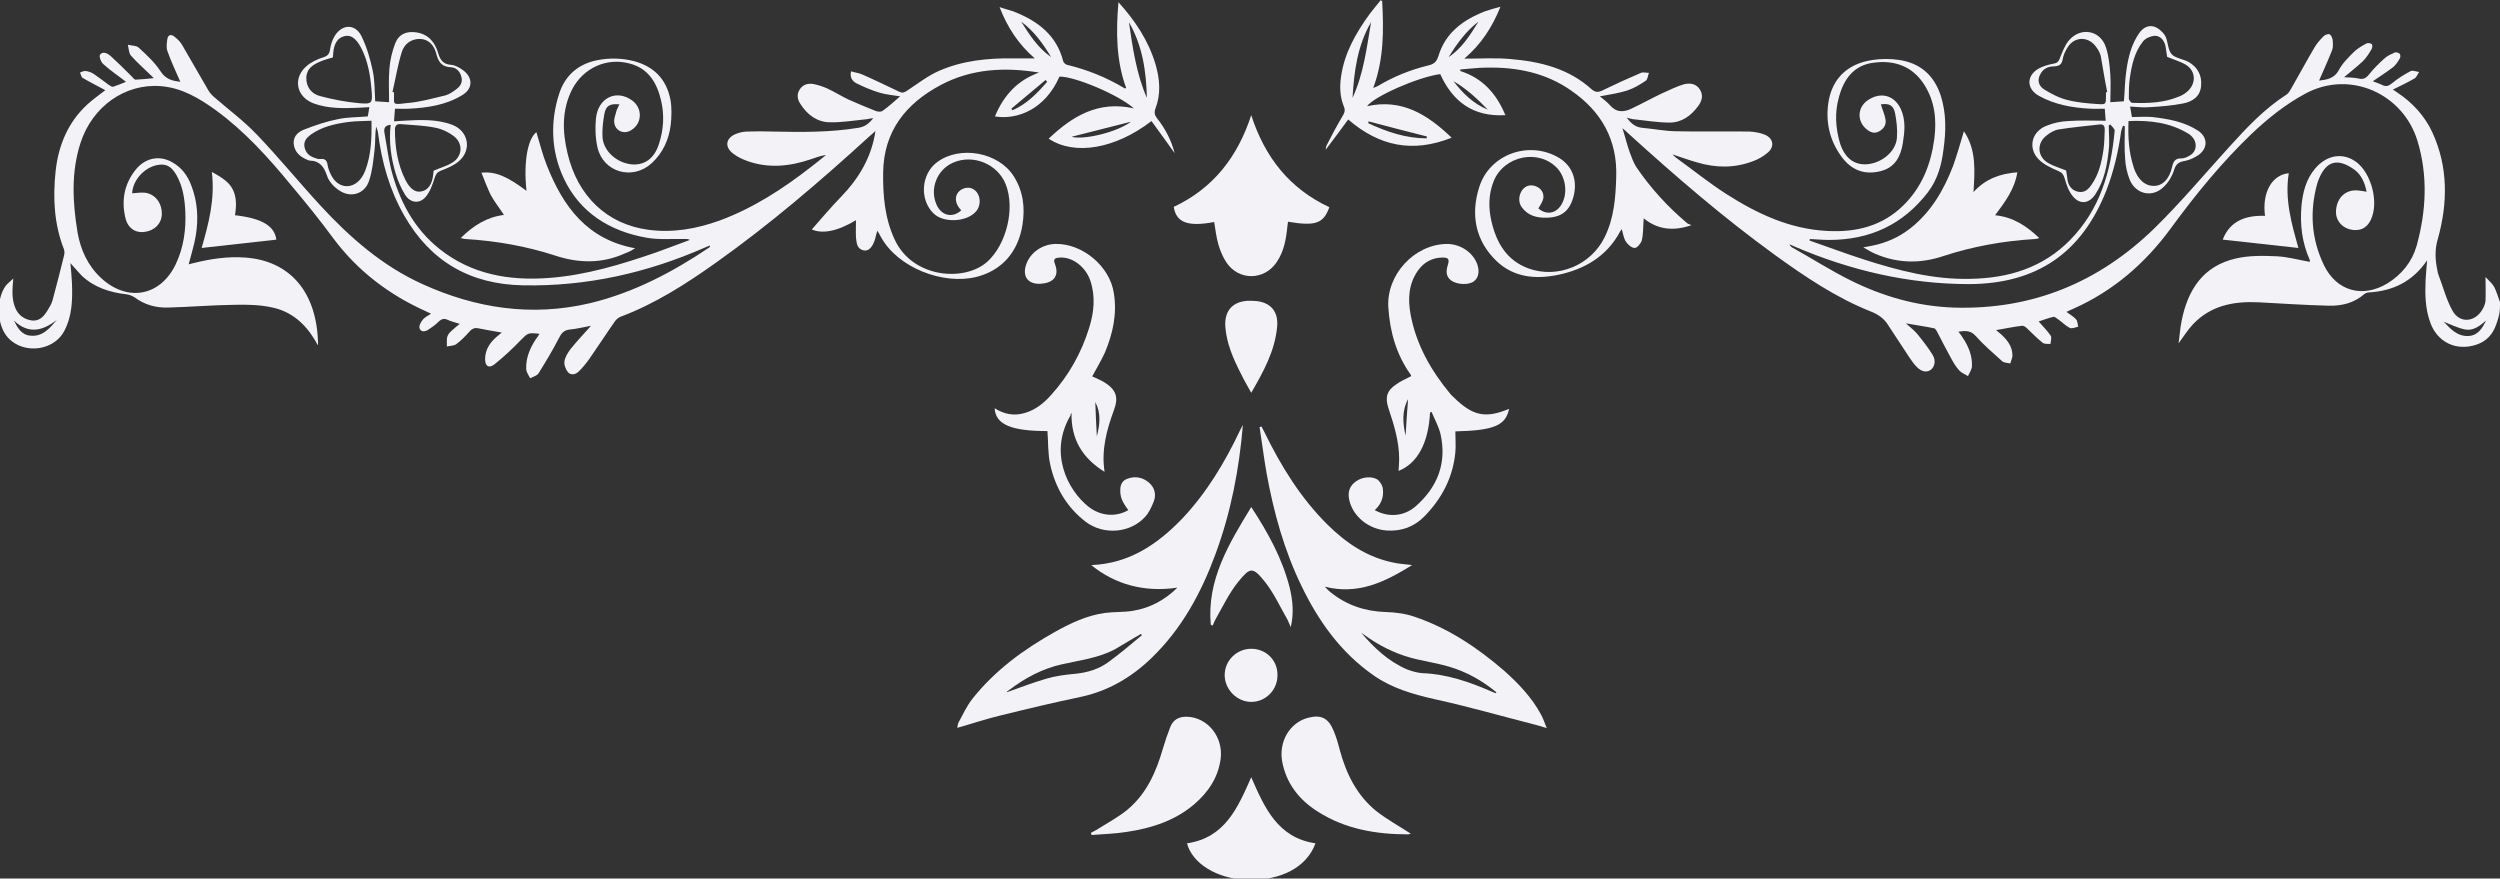 <?xml version="1.0" encoding="UTF-8"?>
<!-- Generator: Adobe Illustrator 26.4.1, SVG Export Plug-In . SVG Version: 6.00 Build 0)  -->
<svg xmlns="http://www.w3.org/2000/svg" xmlns:xlink="http://www.w3.org/1999/xlink" version="1.1" id="Layer_1" x="0px" y="0px" viewBox="0 0 809.6 284.5" style="enable-background:new 0 0 809.6 284.5;" xml:space="preserve">
<rect x="0" y="0" width="809.6" height="284.5" fill="#333333" stroke="none"/>
<style type="text/css">
	.st0{fill:#F3F2F6;}
</style>
<g>
	<path class="st0" d="M809.2,102.4c-0.2,0.9-0.5,1.7-0.8,2.6c-1.1,3.2-3.1,5.5-6.4,6.6c-6.5,2.2-12.7-0.7-15-7.2   c-1.6-4.4-1.7-9-1.5-13.6c0.1-2,0.3-4,0.5-6.5c-4.8,7-11.1,9.9-18.8,10.4c-0.5,0-1.1,0.2-1.5,0.5c-3.4,3-7.4,3.9-11.7,3.8   c-7.5-0.2-15-0.7-22.5-1.1c-8.1-0.4-15.6,1-21.4,7.2c-1.6,1.7-2.9,3.8-4.6,6.1c0.4-2.6,0.5-5,1-7.3c2-10.1,7-17.8,17.6-20.2   c4.3-1,8.9-0.9,13.3-0.7c3.6,0.2,7.1,1.2,10.6,1.8c0-0.2,0.1-0.4,0-0.6c-2.5-5.6-3.2-11.4-2.7-17.4c0.4-4.5,1.5-8.8,4.5-12.3   c3.8-4.4,9-5.2,13.3-2c4.9,3.7,7.3,13.1,4.7,18.6c-1,2.2-2.7,3.5-5.2,3.4c-3.7-0.1-6.4-2.9-6.1-6.4c0.3-4.2,3.3-6.9,7.3-6.4   c0.8,0.1,1.7,0.2,2.6,0.4c-0.6-3-1.7-5.5-4-7.2c-5.5-3.9-9-2.6-11.3,2.7c-0.3,0.6-0.5,1.3-0.7,1.9c-2.5,9-1.9,17.9,2.2,26.4   c4.1,8.4,12.5,10.7,20.5,5.9c4.7-2.9,8-7,9.5-12.2c3.1-11.2,3.7-22.6,0.3-33.9c-4.6-15.3-21.8-23.2-36.3-15.4   c-6.5,3.5-12.1,8-17.4,13c-9.7,9.3-18.2,19.7-26.1,30.5c-8.4,11.5-18.7,20.4-31.7,26.2c-0.7,0.3-1.4,0.6-2.2,1   c1.2,0.9,2.3,1.5,3.1,2.4c0.5,0.5,0.5,1.6,0.7,2.4c-0.9,0.2-2,0.7-2.7,0.4c-1.4-0.7-2.5-1.9-3.8-2.8c-0.5-0.3-1.1-0.9-1.5-0.8   c-1.7,0.4-3.3,1-4.8,1.5c1.4,1.6,2.8,3,3.9,4.6c0.4,0.6,0,1.8-0.1,2.7c-0.8-0.1-1.9,0.1-2.5-0.4c-1.8-1.4-3.4-3.1-5.1-4.7   c-0.4-0.4-1.1-0.9-1.6-0.8c-2.7,0.3-5.4,0.9-8.4,1.4c0.8,0.7,1.4,1.1,1.9,1.6c1.8,1.7,3.3,3.7,3.4,6.3c0.1,0.9-0.4,1.9-0.7,2.9   c-0.9-0.2-2.1-0.2-2.7-0.8c-2.9-2.6-5.9-5.2-8.5-8.1c-1.7-1.9-3.4-1.7-5.6-1.4c0.6,0.8,1.1,1.4,1.5,2.1c1.8,2.7,3,5.7,2.9,9   c0,1.1-0.8,2.2-1.3,3.3c-0.9-0.6-2-1-2.7-1.7c-1-1.1-1.8-2.3-2.5-3.6c-1.6-2.9-3.1-5.8-4.6-8.7c-0.3-0.6-0.7-1.4-1.2-1.5   c-2.9-0.6-5.8-1-9.1-1.6c1.5,1.4,2.9,2.4,3.9,3.7c1.7,2.1,3.4,4.3,4.8,6.6c1.1,1.8,0.6,3.9-0.7,4.8s-3,0.6-4.6-1.1   c-0.9-0.9-1.6-2-2.3-3c-2.3-3.5-4.6-7-6.9-10.5c-1.3-2.1-3.2-3.4-5.5-4.3c-11.3-4.5-21.4-11.3-31.2-18.4   C558,70.4,542.5,57,527.3,43.2c-0.5-0.5-1.2-1.1-1.9-1.7c0.9,2.8,1.5,5.4,2.4,7.9c0.6,1.6,1.2,3.3,2.1,4.7   c4.7,6.9,10.2,12.9,16.5,18.2c0.4,0.3,0.9,0.4,1.4,0.6c-6,2.1-11.1,1.4-15.5-2.2c-0.2,2.5-0.1,4.9-0.6,7.1c-0.3,1-1.5,2.5-2.3,2.5   c-1,0-2.3-1.1-2.9-2.1c-0.7-1.1-0.9-2.6-1.3-4c-0.2,0.3-0.4,0.5-0.5,0.7c-4.3,8.1-11.5,12.3-20.1,14.1c-7.2,1.5-14.3,0.9-19.9-4.4   c-6.9-6.6-8.5-15-5.7-23.9c3.3-10.8,16.3-15.4,26-9.5c4.2,2.6,5.9,7.2,4.6,12.3c-1.2,4.7-3.8,6.9-8.7,7c-3.1,0.1-6.1-0.6-8.1-3.4   c-1.2-1.6-1-4,0.2-5.6c1.1-1.4,2.6-1.8,4.3-1.2c1.8,0.7,2.7,2.1,2.5,3.9c-0.2,1.1-1,2.2-1.6,3.3c2.6,2.3,6,1.7,7.7-1.7   c1.8-3.4,1.1-8.3-1.5-11.2c-5.9-6.5-17.3-4.3-20.7,4.1c-1.7,4.3-1.7,8.7-0.7,13c1.6,6.9,4.9,12.6,11.9,15.2   c9.5,3.5,20.4-1,24.8-10.2c3-6.1,3.5-12.7,3.7-19.4c0.4-12-4.8-21.2-14.5-27.9c-8.2-5.8-17.6-7.7-27.5-7.5c-2.8,0-5.7,0.4-8.5,0.6   c0,0.2,0,0.3,0,0.5c7.2,2.3,11.7,7.3,14.6,14.3c-10.6,0.6-17.1-4.5-21.1-13.3c-7.4,1-21.5,7.3-23.7,10.4   c11.2-2.5,19.5,2.6,27.4,10.2c-12.6,5-23.4,2.8-33.5-5.9c-2.4,3.3-4.8,6.5-7.3,9.8c0.1-0.5,0.1-1,0.3-1.4c1.6-3.1,3.2-6.2,5-9.2   c0.7-1.2,1.2-2,0.6-3.4c-1.3-3.1-1.4-6.5-0.9-9.8c1.1-7.6,4.8-14,9.2-20.1c1.2-1.6,2.4-3,3.6-4.5c0.2,0.1,0.3,0.1,0.5,0.2   c0.5,9.4,0.6,18.8-2.9,28.2c0.8-0.3,1.2-0.5,1.6-0.7c5-3,10.5-5.2,16.2-6.6c1.8-0.4,2.7-1.1,3.3-3c2.3-7.7,8.2-11.9,15.3-14.6   c1.4-0.5,2.9-0.9,4.8-1.4c-2.7,6.7-6.3,12.2-11.7,16.8c5.3,0,10-0.3,14.7,0.1c9.7,0.8,19,3,26.5,9.8c1.2,1,2.1,1.1,3.5,0.4   c4.1-2,8.3-3.9,12.5-5.7c0.7-0.3,1.7,0,2.6,0c-0.4,0.9-0.4,2.2-1.1,2.6c-1.8,1.2-3.8,2.4-5.9,3.1c-2.8,0.9-5.7,1.3-8.9,1.9   c1.2,1,2.3,1.8,3.2,2.8c2.1,2.5,4.5,2.4,7,1.2c3.4-1.6,6.6-3.4,10-5c2.3-1,4.6-2.2,7-2.9c2-0.5,4-0.2,5.2,1.7s0.6,3.8-0.6,5.4   c-2.3,3.1-5.3,5.3-9.2,5.3c-4,0-7.9-0.7-11.9-1.1c-0.7-0.1-1.3-0.3-2-0.5c1.3,1.8,2.8,3.1,5,3.3c3.5,0.3,7,1,10.5,1.1   c8.1,0.2,16.1,0,24.2,0.1c1.7,0.1,3.6,0.4,5.2,1.1c2.6,1.2,3,3.8,0.8,5.7c-1.4,1.2-3.1,2.2-4.8,2.8c-6,2.3-12.1,2.2-18.1,0.4   c-2.5-0.7-5-1.6-8-2.6c0.6,0.6,0.9,0.9,1.2,1.1c5.4,3.9,10.6,8.1,16.2,11.7c10,6.4,20.6,11.4,32.8,12c9.3,0.5,17.8-1.6,24.6-8.3   c6-5.9,8.9-13.3,10-21.5c0.8-6.2,0.2-12.1-3.2-17.5c-3.8-6-9.6-8.1-16.4-7.2c-6.5,0.8-9.7,5.3-11.3,11.2c-1.4,5-1.1,10,0.4,15   c1.5,4.6,4.5,7,8.7,6.7c4.9-0.4,9.4-4.2,9.7-8.6c0.2-2.6-0.1-5.3-0.6-7.9c-0.5-2.6-1.9-3.3-4.6-2.9c0.5,1.7,1.2,3.2,1.5,4.9   s-0.6,3.1-2.2,3.9c-1.5,0.8-2.8,0.2-4-0.8c-3.1-2.6-2.9-7,0.4-9.3c4.2-2.9,8.7-1.7,10.8,2.9c1.6,3.6,1.2,7.3,0.6,11   c-0.7,4.3-2.5,7.8-7.1,9c-5,1.3-9.2-0.1-12.4-4.2c-3.7-4.8-5.3-10.3-4.8-16.3c0.7-8.8,5.9-14.3,14.7-15.5c2.7-0.4,5.6-0.4,8.3,0   c6.9,1,11.4,4.9,13.6,11.6c1.8,5.7,1.7,11.4,0.9,17.2c-0.6,5.1-1.9,9.9-5.1,14.1c-8.1,10.5-18.8,15.4-32,15.4   c-2.1,0-4.1-0.2-6.2-0.3c0,0.2-0.1,0.3-0.1,0.5c5.8,2,11.6,4.2,17.5,6.1c11.2,3.6,22.6,6.6,34.6,6.3c12.3-0.2,23.5-3.6,32.3-12.6   c9.6-9.8,13.2-22.1,14.4-35.3c0.1-0.7-0.9-1.4-1.4-2.1c-0.1,0.1-0.3,0.2-0.5,0.3c0,2.6,0.3,5.2,0,7.8c-0.5,5.2-1.5,10.2-4.4,14.6   c-2,3-5,3.3-7.2,0.6c-1.4-1.6-2.1-3.8-2.7-5.9c-0.4-1.2-0.8-1.8-2-2.3c-2.3-1-4.8-2.1-6.5-3.9c-3.5-3.7-2.1-9,2.7-10.8   c2.2-0.9,4.6-1.4,7-1.5c4-0.3,8.1-0.1,12.1-0.1c-0.1-1.2-0.2-2.5-0.3-3.9c-1.5,0-3.1,0.1-4.7,0c-5.8-0.3-11.5-1.3-16.7-4.2   c-4-2.3-4-6.5,0-8.8c1.5-0.8,3.2-1.3,4.9-1.6c1.1-0.2,1.5-0.6,1.9-1.6c0.8-2,1.6-4.2,2.9-5.8c3.8-4.6,10.3-3.5,12.1,2.2   c0.9,2.8,1.2,5.8,1.4,8.8s0,6.1,0,8.9c1.5-0.1,3-0.2,4.4-0.3c0.3-3.3,0.3-6.7,0.8-10c0.6-4.2,1.6-8.4,4.1-12c2-2.9,4.9-3.1,7.3-0.6   c0.6,0.5,1.1,1.2,1.4,1.9c0.7,1.8,0.7,4.2,1.9,5.5c1.3,1.3,3.7,1.5,5.5,2.5c2.9,1.7,4.3,4.3,4,7.7c-0.3,3.5-2.8,5.1-5.8,5.7   c-3.6,0.7-7.3,1-10.9,1.2c-2.1,0.2-4.2-0.1-6.3-0.2c0.2,1.3,0.4,2.2,0.6,3.4c2.2,0,4.4-0.2,6.6,0c5.2,0.6,10.3,1.5,14.8,4.4   c3.1,2.1,3.3,5.5,0.3,7.8c-1.3,0.9-2.9,1.7-4.5,2c-2,0.3-3,1-3.6,3.1c-0.6,1.9-1.8,3.9-3.3,5.3c-3.7,3.7-9.2,2.4-11.1-2.5   c-0.8-2.1-1.3-4.4-1.4-6.6c-0.3-3.5-0.1-7-0.1-10.5c-0.2-0.1-0.4-0.1-0.6-0.2c-0.2,0.7-0.5,1.3-0.6,1.9c-0.9,6.5-2.4,12.9-4.8,19.1   c-8,20.3-22.6,30.2-44.4,30.3c-19.6,0-38.4-4.4-56.4-12.1c-0.6-0.3-1.2-0.5-1.8-0.8c0.2,0.5,0.5,0.8,0.8,1   c6.3,3.5,12.4,7.4,18.8,10.6c10.6,5.3,21.8,8.5,33.6,8.9c25.3,0.8,46.9-8.1,64.9-25.6c8.5-8.3,16.2-17.5,24.2-26.3   c5.7-6.3,11.5-12.5,18.7-17.1c0.6-0.4,1-1.1,1.4-1.8c2.6-4.5,5-9,7.6-13.4c0.8-1.4,1.9-2.6,3-3.7c0.4-0.4,1.4-0.8,1.9-0.6   c0.5,0.2,0.9,1.2,1,1.8c0.1,1.2,0.2,2.4-0.2,3.4c-1.3,3.3-2.8,6.6-4.2,9.8c2.3-0.3,4.8-0.5,6.4-3.4c1.2-2.3,3.2-4.2,5.1-6.1   c1.1-1,2.5-1.8,3.8-2.5c0.5-0.3,1.4-0.1,1.8,0.2c0.2,0.2,0.2,1.2-0.1,1.6c-0.8,1.4-1.7,2.8-2.8,3.9c-1.9,1.8-4,3.4-6.1,5.2   c1.6,0.1,3.1,0.1,4.6,0.4c1.5,0.4,2.4,0,3.4-1.2c1.5-1.9,3.3-3.7,5.1-5.3c1-0.9,2.2-1.4,3.3-1.9c0.4-0.2,1.3,0.1,1.6,0.4   c0.3,0.3,0.3,1.2,0,1.6c-0.6,1-1.3,2.1-2.2,2.8c-2.1,1.6-4.3,3-6.5,4.5c0.9,0.4,2,0.7,3,1.2c1.3,0.7,2.2,0.3,3.3-0.6   c1.8-1.5,3.9-2.8,6-3.9c0.6-0.3,1.8,0.2,2.7,0.3c-0.5,0.7-0.8,1.7-1.5,2.1c-2.2,1.3-4.6,2.4-7,3.6c0.4,0.3,1,0.7,1.5,1   c4.9,3.3,8.8,7.5,11.3,12.9c5.1,11.1,5,22.8,1.8,34.3c-1.1,3.6-0.9,6.9-0.2,10.3c0.1,0.6,0.2,1.1,0.4,1.6c1.5,3.9,2.5,7.9,4.5,11.5   c2.3,4.2,7.3,3.8,9.7-0.4c0.5-0.8,0.9-1.8,1-2.8c0.1-2.4,0-4.8,0-7.7c1.1,1.2,2.2,2.1,2.8,3.2c0.8,1.6,1.3,3.3,1.9,5   C809.6,99.5,809.6,101.1,809.2,102.4z M701.2,14.6c-0.5-1.7-1.7-3.1-3.5-3c-1.3,0.1-2.9,0.8-3.7,1.8c-2.8,3.5-3.7,7.8-4.3,12.1   c-0.3,2.1-0.3,4.3-0.3,6.4c0,0.5,0.7,1.4,1.1,1.4c5.2,0.2,10.4,0,15.3-2.1c1-0.4,2-1,2.8-1.8c2.7-2.6,2.4-6.5-0.7-8.4   c-1.8-1.1-4-1.7-6.1-2.6C701.6,17.4,701.5,16,701.2,14.6z M690.9,53.9c0,0.1,0.1,0.3,0.1,0.4c1.3,3.9,3.7,6,6.7,5.9   c2.7-0.1,4.8-2.2,5.7-6.1c0.4-1.8,1-2.9,3.1-2.8c0.9,0,2-0.5,2.9-1.1c2.1-1.4,2.2-4.2,0.4-6c-0.3-0.3-0.7-0.7-1.1-0.9   c-5.9-3.6-12.4-4.4-19.4-4.1C689.1,44.5,689.4,49.3,690.9,53.9z M669.6,58.6c0.4,1.8,1.5,3.1,3.4,3.5c2,0.4,3.2-0.7,4.2-2.1   c2.5-3.5,3.4-7.5,4-11.6c0.3-2.1,0.3-4.3,0.4-6.4c0-1.1-0.3-1.8-1.6-1.7c-4.4,0.5-8.8,0.9-13.2,1.6c-1.5,0.2-3,1.1-4.2,2.1   c-3.1,2.5-2.8,6.8,0.7,8.8c1.7,1,3.8,1.6,5.8,2.4C669.3,56.3,669.4,57.4,669.6,58.6z M680.3,18.1c-0.3-1.2-1-2.3-1.8-3.3   c-2.5-3.1-6.8-2.9-8.9,0.5c-0.7,1.1-1.4,2.5-1.6,3.8c-0.3,1.9-1.2,2.3-2.9,2.4c-1.9,0-3.5,0.8-4.4,2.6c-1,1.8-0.6,3.8,1.5,5   c2.3,1.4,4.8,2.7,7.4,3.3c3.1,0.8,6.5,1.1,9.8,1.3c2.6,0.2,2.6,0,2.6-2.6c0-0.4,0-0.8,0-1.2c0.1,0,0.3-0.1,0.4-0.1   C681.6,25.9,681,22,680.3,18.1z M438,31.7c3.6-7.8,4.6-16.2,6-24.5C439.6,14.7,438.5,23.1,438,31.7z M443.2,39.3   c0,0.2-0.1,0.4-0.1,0.6c6,2.8,12.2,4.9,18.9,4.9c0-0.2,0.1-0.4,0.1-0.6C455.8,42.6,449.5,41,443.2,39.3z M799.6,108.8   c3-0.3,4.3-2.6,5.5-5c-2,1.7-4.1,3.4-6.8,2.9c-2.5-0.5-4.8-1.7-6.9-2.5C793.4,106.3,795.7,109.1,799.6,108.8z M481.8,35.5   c-3.4-3.5-6.9-6.8-11.1-9.2C473.7,30.2,477.1,33.6,481.8,35.5z M478.8,7c-4.1,3.1-7,7.2-9.7,11.5C473.5,15.6,476.1,11.3,478.8,7z"></path>
	<path class="st0" d="M336.5,23.5c-11-1.8-21.8-1.3-31.8,4c-11.3,6-18.5,14.9-18.7,28.3c-0.1,7.5,0.5,14.8,3.7,21.7   c5.8,12.7,22.9,13.9,30.2,7.1c6-5.6,8.9-17,5.8-24.9c-2.6-6.6-10.6-9.9-17.1-7c-5.2,2.3-7.6,8.5-5.3,13.6c1.6,3.6,5.2,4.4,8,1.8   c-2.4-2.4-2.3-5.4,0.2-6.8c1.7-0.9,3.5-0.6,4.7,0.8c1.4,1.6,1.4,4.4,0.1,6.1c-2.8,3.7-10.7,4.2-14,0.9c-4.6-4.5-4-12.8,1.2-16.6   c7.4-5.5,19.9-3.2,24.8,4.6c3.1,4.9,3.7,10.2,2.8,15.8c-1.4,8.8-6.8,14.8-15,16.8c-10.6,2.6-25.4-2.9-30.9-13.1   c-0.3-0.6-0.6-1.1-1.1-1.9c-0.3,1-0.5,1.9-0.7,2.7c-0.8,2.6-2.1,4-3.6,3.7c-2.3-0.4-2.4-2.4-2.6-4.2c-0.1-1.8,0-3.6,0-5.6   c-6.1,3.7-11,4.5-14.3,3c3-3.4,6.1-7.1,9.5-10.6c5.8-6,9.9-12.9,11.1-21.3c-0.6,0.6-1.3,1.2-2,1.8c-15.9,14.5-32.2,28.5-49.7,40.9   c-9.7,6.9-19.7,13.3-30.9,17.5c-0.7,0.3-1.4,0.9-1.8,1.5c-2.8,4-5.5,8.2-8.3,12.2c-1.1,1.5-2.2,2.9-3.5,4.1   c-0.9,0.9-2.5,1.2-3.4,0.1c-0.7-0.9-1.3-2.4-1.1-3.5c0.2-1.4,1.1-2.8,2-4c2-2.5,4.3-4.9,6.6-7.5c-2.3,0.4-4.5,1-6.8,1.2   c-2,0.2-2.8,1.2-3.6,2.8c-2,3.9-4.3,7.7-6.6,11.4c-0.5,0.8-1.8,1.1-2.7,1.6c-0.5-1-1.3-2-1.3-3.1c-0.1-3.5,1.2-6.6,3.1-9.5   c0.4-0.5,0.8-1.1,1.2-1.8c-3.8-0.4-3.7-0.3-6.1,2.1c-2.7,2.8-5.5,5.4-8.5,7.8c-1.8,1.4-3,0.6-3-1.7c0-3,1.5-5.3,3.7-7.2   c0.5-0.4,1-0.8,1.7-1.4c-2.9-0.5-5.3-0.9-7.7-1.4c-1.1-0.2-1.8,0.1-2.6,0.9c-1.4,1.6-2.9,3.1-4.5,4.3c-0.8,0.5-2,0.5-3,0.7   c0.1-1.2-0.2-2.5,0.3-3.5c0.4-1,1.5-1.8,2.4-2.6c0.4-0.4,0.9-0.7,1.5-1.2c-1.5-0.5-2.8-0.8-3.9-1.3c-1.2-0.6-2.1-0.3-3.1,0.7   c-0.9,0.9-2,1.7-3.1,2.4c-1,0.7-2.4,1-2.9-0.3c-0.3-0.7,0.3-2,0.9-2.7c0.6-0.9,1.7-1.4,2.8-2.1c-0.7-0.3-1.2-0.6-1.7-0.8   c-11.8-5.3-21.9-12.9-29.8-23.4c-4.4-6-9.1-11.8-13.9-17.5c-7.3-8.9-15-17.4-24.3-24.2c-5.4-3.9-11.1-7.3-17.9-7.8   C40.5,27,29.9,34.5,26.1,46.2c-3.1,9.5-2.6,19.2-1,29c1,5.7,3.3,10.8,7.6,14.8c8.5,7.9,19.2,6,24.2-4.4c2.6-5.5,3.4-11.3,3.1-17.3   c-0.2-4-0.8-7.9-2.8-11.5c-1.1-1.9-2.4-3.5-4.8-3.5c-4.7,0-9.4,4.5-9.6,9.3c1.3-0.1,2.7-0.3,4.1-0.2c3.3,0.4,5.6,3.3,5.5,7   c-0.1,3-2.3,5.3-5.6,5.7c-3.2,0.4-5.6-1.4-6.3-5c-1.2-5.6-0.1-10.7,3.4-15.1c3.1-3.9,7.7-4.8,11.8-2.5c3.1,1.7,5.1,4.4,6.3,7.7   c2,5.2,2.3,10.6,1.4,16.1c-0.5,3.1-1.5,6.1-2.3,9.3c0.6-0.2,1.3-0.3,2-0.5c5.3-1.3,10.7-2.1,16.2-1.7c14.7,1,23.5,11.3,23.7,28.3   c-0.1-0.1-0.2-0.1-0.2-0.1c-0.3-0.6-0.6-1.1-0.9-1.6c-3.2-5.3-7.6-9.1-13.6-10.4c-4-0.9-8.2-1-12.3-0.9c-7.2,0.1-14.5,0.7-21.7,0.9   c-3.8,0.1-7.5-0.9-10.7-3.3c-0.8-0.5-1.8-0.9-2.7-1c-5.3-0.6-10.3-2.2-14.3-5.9c-1.3-1.3-2.4-2.7-3.8-4.2c0.2,2.3,0.4,4.3,0.5,6.4   c0.2,5.4,0.1,10.7-2.5,15.6c-3.8,7.1-14.7,7.6-19.1,1c-2.8-4.3-2.8-11.4,0.1-15.6c0.7-0.9,1.7-1.6,2.5-2.4   c-0.3,3.4-0.6,6.4,0.6,9.4c1,2.5,3,3.9,5.6,4.2c2.4,0.2,3.8-1.5,4.9-3.3c0.6-1,1.3-2.1,1.6-3.2c1.3-4.9,2.6-9.8,3.8-14.8   c0.1-0.6,0.1-1.3-0.1-1.8c-3.2-8.2-3.6-16.6-2.7-25.2c0.9-8.4,4-15.9,10.3-21.7c1.9-1.7,4-3.2,5.8-4.6c-2.4-1.3-5-2.6-7.4-4   c-0.4-0.3-0.5-1.1-0.8-1.7c0.6-0.2,1.2-0.6,1.8-0.5c0.9,0.1,1.8,0.4,2.6,0.9c1.6,1.1,3.2,2.3,4.8,3.5c0.5,0.3,1.1,0.8,1.5,0.7   c1.5-0.5,3-1.1,4.2-1.6c-2.4-1.9-5-3.6-7.3-5.7c-0.8-0.6-1.5-2.6-1.1-3.1c1-1.3,2.6-0.3,3.5,0.5c2.3,2.1,4.5,4.3,6.7,6.5   c0.4,0.4,0.9,1.1,1.3,1.1c2.1-0.1,4.2-0.3,5.9-0.5c-2.4-2.4-5.1-4.7-7.4-7.3c-0.7-0.8-0.7-2.3-1-3.5c1.2,0.3,2.8,0.2,3.6,1   c2.5,2.3,5.1,4.7,7,7.6c1.8,2.8,4.2,3.1,6.4,3.4c-1.4-3.2-3-6.6-4.2-10c-0.4-1.1-0.2-2.6,0-3.9s1.2-1.6,2.2-0.8s2,1.7,2.6,2.8   c2.9,4.9,5.6,9.8,8.5,14.7c0.5,0.8,1.1,1.5,1.8,2.1c4.6,4,9.6,7.7,13.8,12.1C90.3,51,96.8,59,103.8,66.6c9.5,10.3,20,19.5,33,25.4   c17.4,7.9,35.4,10.6,54.2,6.2c14.2-3.4,26.9-10.1,38.9-18.2c0-0.1,0-0.2,0-0.5c-0.6,0.2-1.2,0.5-1.7,0.7   c-18.7,8.2-38.3,12.6-58.8,12.2c-17.1-0.3-30-7.7-38.5-22.6c-4.8-8.4-7.3-17.4-8.5-26.9c-0.1-0.7-0.4-1.3-0.6-1.9   c-0.4,2.6-0.2,5.1-0.5,7.5c-0.4,3.4-0.7,6.9-1.8,10.1c-1.4,4.2-5.9,5.6-9.6,3.1c-1.7-1.1-3.4-2.9-4-4.8c-1-2.9-2.3-4.8-5.6-4.9   c-0.3,0-0.6-0.2-0.9-0.3c-2.4-1-4.1-2.6-4.3-5.3c-0.1-2.6,1.8-3.9,3.8-4.6c3.4-1.3,6.9-2.5,10.5-3.2c3.2-0.7,6.5-0.6,9.7-0.9   c0.2-0.9,0.3-1.8,0.5-3c-1.2,0.1-2.4,0.1-3.6,0.2c-4.8,0.2-9.7,0.3-14.4-1.4c-5.7-2.1-6.9-8.3-2.2-12.2c1.4-1.2,3.3-2.1,5.2-2.7   c1.6-0.5,2.1-1.2,2.3-2.7c0.2-1.4,0.7-2.9,1.4-4.1c2.4-4.1,6.8-4.2,8.8,0c1.7,3.5,2.8,7.3,3.6,11.1c0.7,3.3,0.6,6.7,0.8,9.9   c1.5,0.1,3,0.2,4.5,0.3c0-3.5-0.2-7.2,0.1-10.8c0.2-2.8,0.9-5.7,1.9-8.3c1.2-3,3.7-4,6.9-3.5c3.9,0.6,6,3.3,7,6.7   c0.7,2.4,1.7,3.6,4.2,3.8c1.3,0.1,2.7,0.9,3.8,1.7c3.3,2.4,3.3,6-0.2,8.1c-5.2,3.2-11.2,4.1-17.2,4.4c-1.6,0.1-3.1,0-4.6,0   c-0.1,1.4-0.2,2.7-0.3,4.1c1-0.1,2-0.1,3-0.2c5.3-0.3,10.7-0.6,15.8,1.3c5.3,2,6.5,8.1,2.2,11.8c-1.6,1.4-3.8,2.3-5.9,3.1   c-1.2,0.5-1.5,1.1-1.9,2.2c-0.7,2.2-1.5,4.5-2.9,6.2c-2,2.4-5,2.1-6.7-0.6c-1.3-2.1-2.3-4.4-3-6.7c-1.6-5.2-2.3-10.5-1.7-16   c-1.7,0.2-2.3,1-2,2.6c0.7,3.9,1.2,7.8,2.1,11.6c2.6,10.2,7.3,19.3,15.7,26C152.7,88.9,165,91,177.9,90c12-0.9,23.4-4.4,34.7-8.3   c3.7-1.3,7.2-2.7,10.8-4c-0.7-0.4-1.2-0.3-1.8-0.3c-4-0.1-8.2,0.3-12.1-0.4c-12.1-2.1-21.8-8.2-27-19.4c-4-8.6-4.4-18.1-1.4-27.3   c1.9-5.9,6.2-9.6,12.3-10.8c4-0.8,8-0.7,11.9,0.3c6.4,1.7,10.5,5.8,11.8,12.4c0.5,2.7,0.4,5.6,0.1,8.3c-0.6,4.8-2.6,9.1-6.2,12.4   c-6.2,5.6-15.6,2.9-17.5-5.1c-0.7-3.1-0.8-6.4-0.5-9.5c0.7-6.7,6.7-9.5,11.8-5.7c3.3,2.5,3.2,7.3-0.3,9.5c-2.4,1.6-5.4,0.3-5.6-2.6   c-0.1-1.2,0.5-2.5,0.8-3.8c0.2-0.6,0.6-1.2,0.9-1.9c-3.1-0.3-4.4,0.4-4.9,3.2c-0.4,2.3-0.7,4.7-0.6,7.1c0.1,4.5,4.3,8.5,9.2,9.1   c4.3,0.5,7.6-1.8,9.1-6.6c1.5-4.6,1.8-9.3,0.7-14c-1.3-5.6-4-10.4-10.1-12c-7.5-2.1-15.1,1.4-18.7,8.3c-3.4,6.7-3.2,13.7-1.5,20.8   c3.3,13.9,12.8,22.9,26.1,24.7c8,1.1,15.7-0.3,23.2-3c10.8-4,20.4-10.2,29.5-17.3c1.7-1.3,3.3-2.6,4.9-3.9c-1.8,0.2-3.4,0.9-5,1.4   c-6.8,2.3-13.7,3-20.6,0.5c-1.6-0.6-3.1-1.3-4.4-2.3c-3-2.2-2.5-5.2,1-6.5c1.1-0.4,2.3-0.7,3.5-0.7c2.7-0.1,5.5-0.1,8.2,0   c9.3,0.2,18.5,0.3,27.7-1.2c2.2-0.3,3.6-1.5,4.9-3.1c-0.8,0-1.4,0.2-2.1,0.3c-4.1,0.4-8.1,1.1-12.1,1s-7.1-2.4-9.3-5.8   c-1-1.4-1.4-3.1-0.4-4.7c1-1.7,2.7-2.2,4.5-1.9c1.5,0.3,3,0.8,4.4,1.4c2.4,1.1,4.6,2.5,6.9,3.6c2.9,1.3,5.8,2.5,8.8,3.7   c0.7,0.3,1.8,0.4,2.3,0c1.9-1.3,3.7-3,5.7-4.7c-2.5-0.4-4.7-0.6-6.7-1.2c-2.6-0.8-5-1.8-7.4-3c-1.2-0.6-2.3-1.8-1.8-3.9   c1.2,0.4,2.5,0.5,3.6,1c4.1,1.8,8,3.7,12,5.6c1,0.5,1.6,0.3,2.5-0.3c3.5-2.3,6.8-4.9,10.5-6.5c7.6-3.3,15.7-4.1,23.9-4   c2.3,0,4.6,0,7,0c-5.2-4.5-8.8-9.9-11.4-16.6c2,0.7,3.5,1,5,1.6c7.5,3,13.5,7.6,15.6,15.9c0.1,0.5,0.8,1.1,1.3,1.2   c6.6,1.6,12.8,4.1,18.6,7.6c0.1,0.1,0.2,0,0.5-0.1c-3.3-9-3.3-18.4-2.5-27.8c5.4,6,9.7,12.4,12,20.1c1.4,4.8,1.8,9.6,0,14.3   c-0.5,1.3-0.3,2.2,0.5,3.2c2.7,3.4,4.7,7.3,5.7,11.3c-2.4-3.3-4.9-6.9-7.5-10.4c-11.7,9-24.9,11.3-33.3,5.7   c7.7-7.3,16.1-12.4,27.6-9.8c-4.9-4.4-19.2-10.4-24.1-10.3c-4.6,10.5-13.5,14.1-20.9,12.9C325.1,30.7,329.7,25.9,336.5,23.5z    M103.8,19.9c-2.4,1-4.5,2.3-4.6,5.2c-0.1,3.1,1.7,5.3,4.4,6c4.1,1.1,8.3,1.9,12.5,2.3c4.5,0.4,4.6,0.1,4.2-4.5   c-0.4-4.7-1.2-9.3-3.4-13.5c-1.6-3-3.3-4.2-5.3-3.7c-2.3,0.5-3.5,2.5-3.7,5.7c0,0.4-0.1,0.8-0.1,1.2   C106.5,19,105.1,19.3,103.8,19.9z M112.8,39.5c-4.3,0.6-8.6,1.5-12.3,4.2c-1.3,1-2.2,2.1-1.9,3.9c0.4,1.9,1.5,2.9,3.2,3.5   c0.6,0.2,1.3,0.5,1.9,0.4c1.5-0.2,2.2,0.4,2.4,2c0.2,1.2,0.7,2.4,1.3,3.5c2.3,4.2,7,4.4,9.7,0.5c0.5-0.7,0.9-1.5,1.2-2.3   c1.9-5.1,2.1-10.3,2-16.1C117.7,39.2,115.3,39.2,112.8,39.5z M146.4,52.7c3.3-1.9,3.7-6.1,0.7-8.5c-1.8-1.4-4.1-2.5-6.4-2.9   c-3.6-0.7-7.3-0.8-10.9-1.1c-1.2-0.1-1.9,0.4-1.9,1.7c0,5.7,0.8,11.2,3.4,16.4c1.5,2.9,3.2,4.1,5.1,3.7c2.3-0.4,3.6-2.4,3.9-5.6   c0.1-0.4,0.1-0.9,0.1-1.1C142.6,54.3,144.7,53.8,146.4,52.7z M131.6,33.4c4.2-0.3,8.4-1.5,12.6-2.5c1.2-0.3,2.3-1.1,3.3-1.8   c1.3-0.9,2.3-2.1,2-3.8c-0.3-1.8-1.5-3.4-3.3-3.5c-3.3-0.1-4.3-1.9-5-4.7c-0.7-2.4-2.3-4.4-5.2-4.5c-3,0-5.1,1.7-5.9,4.3   c-1.3,4.2-2,8.6-3,12.9c0.1,0,0.3,0.1,0.5,0.1C127.7,33.9,126.7,34,131.6,33.4z M371.4,31.7c-0.2-8.6-1.4-16.9-5.8-24.5   C366.8,15.5,368,23.9,371.4,31.7z M347,44.3c4,1.1,14.8-1.5,19.3-4.9C360,41,353.8,42.6,347,44.3z M9.9,108.7   c3.9,0.4,6.2-2.4,8.5-5.1c-4.6,3.6-9.2,4.7-13.9,0.2C5.7,106.2,7,108.5,9.9,108.7z M339.1,26.5c-0.2-0.2-0.3-0.4-0.5-0.6   c-3.7,3.1-7.4,6.2-11.1,9.3c0.1,0.2,0.3,0.3,0.4,0.5C332.5,33.7,335.9,30.2,339.1,26.5z M330.7,7c2.7,4.3,5.4,8.5,9.7,11.5   C337.8,14.2,334.9,10.1,330.7,7z"></path>
	<path class="st0" d="M408.5,138.1c0.3,0.5,0.6,1.1,0.9,1.7c5.4,11.1,11.8,21.5,20.6,30.2c6,5.9,12.8,10.5,21.3,12.2   c1.8,0.4,3.6,0.5,6,0.8c-8.9,5.5-17.4,9.7-28.3,7c0.9,0.8,1.3,1.4,1.9,1.8c5.2,4.2,11.2,6.2,17.9,6.4c3.1,0.1,6.3,0.5,9.2,1.5   c11,3.7,20.4,10,29.1,17.5c4.7,4.2,9,8.7,12,14.3c0.7,1.3,1.1,2.6,1.8,4.3c-1.2-0.4-1.9-0.6-2.6-0.8c-11.3-2.9-22.4-6.1-33.8-8.6   c-7-1.6-13.7-3.5-19.7-7.7c-10.6-7.4-17.8-17.5-23.3-28.9c-5.6-11.5-9-23.8-11.3-36.4c-0.9-5-1.5-10.1-2.3-15.1   C408.1,138.3,408.3,138.2,408.5,138.1z M455.7,216.8c1.6,0.6,3.3,1.1,5,1.2c7.8,0.3,15.1,2.8,22.2,5.9c0.5,0.2,1,0.4,1.5,0.6   c0,0,0-0.1,0.2-0.3c-4.6-3.8-9.6-6.6-15.3-8.3c-3.4-1-7-1.6-10.5-2.4c-5.6-1.3-10.7-3.6-15.4-6.8c-0.9-0.6-1.7-1.2-2.6-1.8   C445,209.8,449.6,214.2,455.7,216.8z"></path>
	<path class="st0" d="M382.9,167.9c7.9-8.4,13.8-18.2,18.7-28.6c0.3-0.6,0.6-1.1,0.9-1.7c-1.2,14.4-3.9,28.4-8.9,41.9   C389,192,382.7,203.6,373,213c-6.5,6.3-14.1,10.8-23.1,12.7c-8.6,1.8-17,3.8-25.5,5.9c-4.8,1.1-9.4,2.7-14.4,4.1   c0.1-0.7,0.2-1.3,0.4-1.7c1.4-2.6,2.7-5.4,4.5-7.7c7.3-9.2,16.6-16,26.8-21.7c5-2.8,10.3-5.3,16.1-6.1c3-0.4,6.1-0.2,9.1-0.7   c5.5-0.9,10.2-3.4,14.4-7.5c-10.6,1.6-20.2-1-27.9-7.3C365.7,182.5,374.8,176.3,382.9,167.9z M361,210.3c-5.3,2.8-11.2,3.5-17,4.8   c-6.3,1.4-12,4.4-17.1,8.3c-0.3,0.2-0.6,0.4-0.8,0.6c-0.1,0.1-0.1,0.2-0.1,0.2c4.2-1.5,8.4-3.1,12.8-4.4c3-0.9,6.2-1.3,9.4-1.6   c4-0.4,7.7-1.5,10.9-3.9c3.7-2.7,7.2-5.7,10.7-8.6c-0.1-0.1-0.2-0.3-0.3-0.4C366.6,206.9,363.8,208.7,361,210.3z"></path>
	<path class="st0" d="M471.3,146.5c-0.8,8.2-4.4,15-10.1,20.8c-3.3,3.3-7.3,4.8-12.1,4.5c-5.9-0.4-11.1-4.6-12.2-10.1   c-0.5-2.4,0.2-4.4,2.2-5.8c2-1.5,5.3-1.8,7.1-0.5c0.8,0.7,1.5,1.8,1.6,2.8c0.4,2.7-0.5,5.1-2.6,7c4.3,2.4,9.4,2.1,13.2-1.2   c7.1-6.2,10.2-14,8.1-23.4c-0.6-2.5-1.9-4.8-2.9-7.2c-0.2,0.1-0.3,0.1-0.5,0.2c-0.5,9.9-4.1,16.5-10.2,18.9   c0.1-1.3,0.2-2.6,0.2-3.9c0-5.7-1.7-11.1-3.5-16.5c-1.1-3.4-0.5-5.6,2.5-7.6c1.5-1.1,3.2-1.8,4.9-2.7c-0.1-0.2-0.1-0.4-0.2-0.5   c-4.6-6.5-6.7-13.8-7.2-21.7c-0.7-10.6,8.4-20.5,19-20.6c4.3,0,8.4,2.7,9.8,6.6c0.8,2.3,0.4,4.4-1.1,5.5c-1.7,1.3-5.5,1.1-7.4-0.3   c-1.8-1.4-1.6-3.2-1-5.1c0.5-1.7,0.2-2.3-1.7-2.3c-3.3,0-6.1,1.5-8,4.2c-3.1,4.4-3.3,9.3-2.4,14.2c1.8,9.8,6.6,18.2,12.9,25.8   c0.3,0.4,0.7,0.7,1,1c6.2,6.1,10.3,7,18,3.8c-1.1,5.4-4.9,7-17.4,7.3C471.3,142,471.5,144.3,471.3,146.5z M456,129.2   c-2,3.8-1.8,7.6-0.8,11.9C455.4,137,455.7,133.2,456,129.2z"></path>
	<path class="st0" d="M346.7,134.5c-7.1,12-1.1,24.1,5.8,29.6c4,3.1,8.9,3.4,12.9,1.1c-2.2-3-2.7-4.4-2.6-6.9   c0.1-1.7,0.9-2.8,2.4-3.3c2.5-0.9,4.9-0.4,6.9,1.3c1.9,1.7,2.4,3.9,1.5,6.2c-0.7,1.7-1.5,3.5-2.7,4.8c-4.8,5.4-13.6,6.1-19.4,1.6   c-6.1-4.7-9.8-11.1-11.4-18.5c-0.8-3.5-0.6-7.2-0.9-10.8c-11.7,0-16.8-2.1-17.1-7.4c3.1,2,6.4,2.6,9.9,1.5c3.4-1,6.1-3.2,8.4-5.8   c5.7-6.3,9.8-13.6,12.3-21.7c1.6-5,2.1-10.2,0.4-15.3c-1.5-4.4-5.6-7.6-9.6-7.5c-1.1,0.1-2.7,0-1.9,2c1.7,4.4-0.9,6.3-4.7,6.5   c-4,0.2-5.9-2.4-4.6-6.2c1.3-3.9,5.2-6.6,9.5-6.7c8.7-0.2,17.6,7.2,18.9,15.9c1.1,6.7-0.3,13.1-2.9,19.3c-1.2,2.6-2.7,5.1-4.1,7.7   c1.1,0.5,2.3,1,3.4,1.6c4.7,2.7,5.1,5.4,3.6,9.4c-2.3,6.3-4.1,12.8-3,19.9c-7.3-4.5-10.9-10.7-10.7-19.1   C346.9,134,346.6,134.2,346.7,134.5z M355.2,141.3c1-3.9,1.4-7.5-0.5-11.1C354.8,133.8,355,137.5,355.2,141.3z"></path>
	<path class="st0" d="M380.1,67c12.8-6,20.7-16.2,25.1-29.7c4.4,13.6,12.4,23.8,25.3,29.8c-1.9,5.3-4.5,6.2-13.4,4.7   c-0.1,0.6-0.1,1.1-0.2,1.6c-0.4,4-1.1,8-3.4,11.4c-4,6.1-12.4,6.2-16.4,0.1c-1.1-1.7-1.9-3.6-2.5-5.6c-0.7-2.4-1-4.9-1.4-7.4   C384.7,73.5,380.9,72.1,380.1,67z"></path>
	<path class="st0" d="M202.5,82c-7.4,3.4-15,3.3-22.6,0.8c-9.5-3.1-19.3-4.8-29.2-5.4c-0.4,0-0.8-0.2-1.5-0.3   c4.1-4.1,8.5-6.8,14-7.5c-1.5-2.3-3.1-4.3-4.3-6.5c-1.1-2.3-2-4.7-3-7.2c4.6-0.4,8.3,1.2,14.6,5.9c-1-9.4,0.4-16.8,3.2-19   c1.1,3.6,2,7.3,3.4,10.8c5.3,13.4,13.1,24,28.6,26.8C204.7,81,203.7,81.6,202.5,82z"></path>
	<path class="st0" d="M660.4,77.1c-0.7,0.2-1,0.3-1.3,0.3c-10.3,0.6-20.3,2.4-30,5.6c-7.3,2.4-14.6,2.3-21.8-0.8   c-1.2-0.5-2.3-1.2-3.9-2.1c1.3-0.2,2-0.4,2.7-0.5c4.7-0.9,8.9-2.8,12.6-5.7c6.7-5.3,10.8-12.4,13.8-20.2c1.3-3.6,2.3-7.3,3.5-11.2   c4.1,6.1,3.5,12.8,3.1,19.7c3.9-4.3,8.7-6,14.2-6.4c-0.9,5.5-4,9.6-7.2,13.9C651.9,70.3,656.2,73.1,660.4,77.1z"></path>
	<path class="st0" d="M456.1,270.2c-10.5,0-20.5-1.7-29.4-7.4c-6-3.8-10.2-9.1-11.5-16.3c-1.1-6.4,2.5-12.4,8.2-14   c4.4-1.2,6.8,0,8.5,4.2c0.8,1.9,1.4,3.9,1.9,5.9c2.1,7.9,5.6,15.1,12.2,20.3c3.4,2.6,7.2,4.7,10.9,7.1   C456.7,270,456.3,270.1,456.1,270.2z"></path>
	<path class="st0" d="M353.3,269.7c0.6-0.3,1.2-0.6,1.7-0.9c3.3-2.1,6.9-4,10-6.5c6.3-5.2,9.4-12.3,11.6-19.9c0.7-2.4,1.5-4.7,2.4-7   c0.9-2.3,2.7-3.3,5.2-3.3c6.8,0.1,12,6.5,11.1,13.6c-0.8,6.1-4,10.8-8.5,14.7c-6.3,5.4-13.9,7.8-21.9,9c-3.7,0.6-7.6,0.7-11.4,1   C353.4,270.1,353.3,269.9,353.3,269.7z"></path>
	<path class="st0" d="M426,273.1c-2.8,7.8-11.4,12.3-22.6,11.8c-9.4-0.4-17.3-5.3-19-11.8c12.4-1.8,16.5-11.7,20.8-21.4   C409.5,261.5,413.7,271.3,426,273.1z"></path>
	<path class="st0" d="M417,200.8c-2.4-4.2-4.4-8.6-7.3-12.3c-4-5-4.8-4.9-8.7-0.1c-3,3.7-5.1,8.2-7.5,12.4c-0.3,0.6-0.5,1.2-0.8,1.8   c-0.2-0.1-0.4-0.2-0.6-0.3c-1.3-14.5,5.8-26.1,13.1-38.1c5.5,8.4,10,16.6,12.4,25.9c1,4.1,1.5,8.3,0.4,13   C417.5,202,417.3,201.4,417,200.8z"></path>
	<path class="st0" d="M401.9,121.1c-2.5-4.9-4.7-9.8-5.1-15.4c-0.3-5,2.3-8,7.3-8.3c0.9,0,1.9,0,2.8,0.1c4.7,0.5,7.1,3.5,6.7,8.2   c-0.7,7.9-4.4,14.6-8.4,21.5C404,125,402.9,123.2,401.9,121.1z"></path>
	<path class="st0" d="M733.5,69.9c-1-7.5,2.2-13.3,7.7-13.8c-1.4,8.5,1,16.6,3.1,24.2c-8.2-0.9-16.2-1.8-24.5-2.7   C722.2,71.4,727.4,69.7,733.5,69.9z"></path>
	<path class="st0" d="M68.6,55.7c1.9,1,3.8,2.1,5.3,3.6c2.8,2.9,2.8,6.7,2.2,10.4c8.8,1,12.8,3.5,13.4,7.9c-8,0.9-16.1,1.8-24.2,2.7   C67.5,72.6,69.7,64.6,68.6,55.7z"></path>
	<path class="st0" d="M413.7,218.5c0.1,4.8-3.7,8.8-8.5,8.8c-4.6,0-8.6-4-8.6-8.7c0-4.7,3.9-8.5,8.6-8.5   C410,210.1,413.7,213.8,413.7,218.5z"></path>
</g>
</svg>
